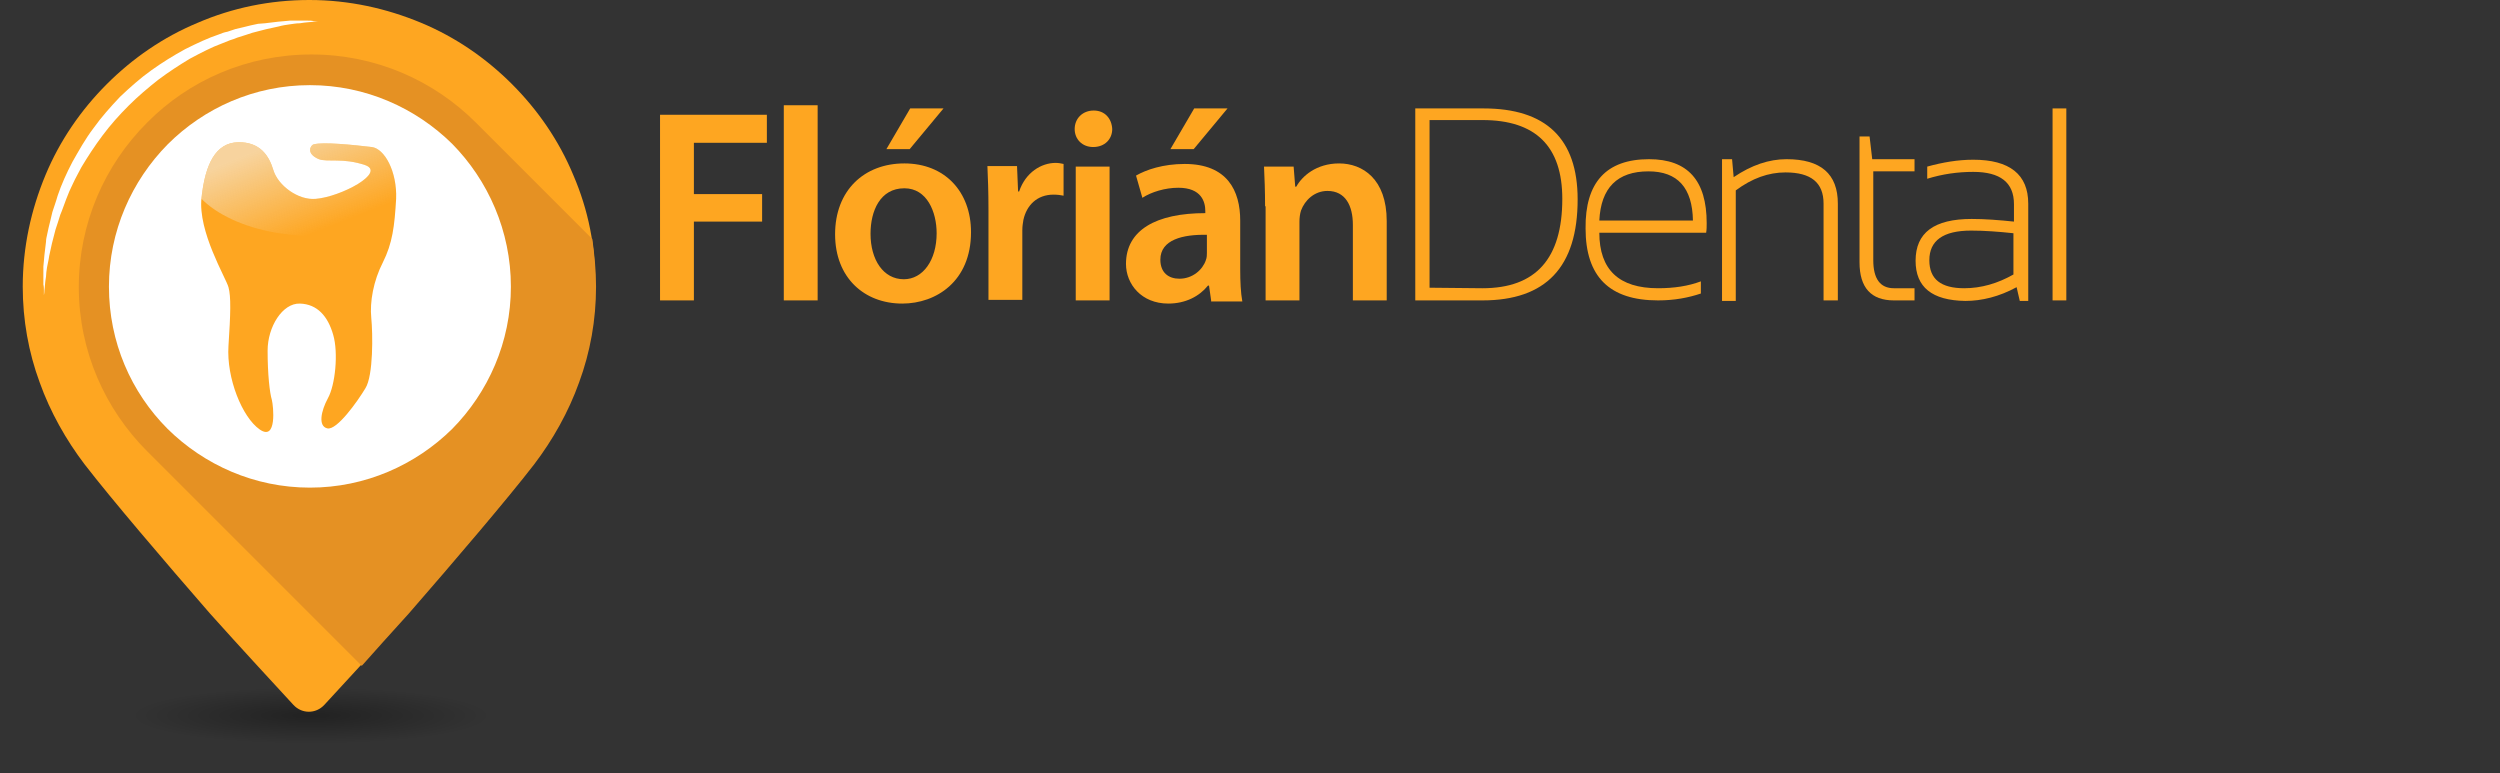 <?xml version="1.0" encoding="utf-8"?>
<!-- Generator: Adobe Illustrator 19.0.0, SVG Export Plug-In . SVG Version: 6.00 Build 0)  -->
<svg version="1.1" id="Layer_1" xmlns="http://www.w3.org/2000/svg" xmlns:xlink="http://www.w3.org/1999/xlink" x="0px" y="0px"
	 viewBox="94 225.1 472.7 146.2" style="enable-background:new 94 225.1 472.7 146.2;" xml:space="preserve">
<rect x="94" y="225.1" width="472.7" height="146.2" fill="#333333" stroke="none"/>
<style type="text/css">
	.st0{opacity:0.34;fill:url(#XMLID_4_);enable-background:new    ;}
	.st1{fill:url(#XMLID_5_);}
	.st2{fill:#F2F2F2;}
	.st3{enable-background:new    ;}
	.st4{fill:#FEA621;}
	.st5{fill:#E59123;}
	.st6{fill:#FFFFFF;}
	.st7{opacity:0.6;enable-background:new    ;}
	.st8{clip-path:url(#SVGID_2_);fill:url(#XMLID_6_);}
</style>
<radialGradient id="XMLID_4_" cx="152.8" cy="-985.41" r="34.101" gradientTransform="matrix(1 0 0 -0.157 0 205.694)" gradientUnits="userSpaceOnUse">
	<stop  offset="0" style="stop-color:#000000"/>
	<stop  offset="1" style="stop-color:#000000;stop-opacity:0"/>
</radialGradient>
<ellipse id="XMLID_444_" class="st0" cx="152.8" cy="359.9" rx="47.8" ry="6.4"/>
<g id="XMLID_2_">
	
		<linearGradient id="XMLID_5_" gradientUnits="userSpaceOnUse" x1="116.733" y1="701.853" x2="130.445" y2="715.565" gradientTransform="matrix(1 0 0 1 0 -458.49)">
		<stop  offset="0" style="stop-color:#FFFFFF"/>
		<stop  offset="0.65" style="stop-color:#000000"/>
	</linearGradient>
	<path id="XMLID_3_" class="st1" d="M102.1,280.9l-0.1-2v-0.7v-2.7l0.2-2.2c0-0.5,0.1-1,0.2-1.6c0-0.3,0.1-0.6,0.1-0.9
		c0-0.4,0.1-0.8,0.2-1.3l0.3-1.5c0.1-0.7,0.3-1.3,0.5-2c0.1-0.3,0.1-0.6,0.2-0.9l0.5-1.5c0.1-0.5,0.3-1,0.5-1.6
		c0.7-2,1.6-4.2,2.8-6.5c1.4-2.6,2.6-4.6,4-6.4c1.6-2.1,3.3-4.1,5.1-5.9c1.8-1.8,3.8-3.5,5.9-5.1c1.8-1.3,3.8-2.6,6.4-4
		c2.3-1.2,4.5-2.1,6.5-2.8c0.5-0.2,1.1-0.4,1.6-0.5l1.5-0.5c0.3-0.1,0.6-0.2,0.9-0.2c0.7-0.2,1.4-0.3,2-0.5l1.5-0.3
		c0.4-0.1,0.8-0.2,1.2-0.2c0.3,0,0.6-0.1,0.9-0.1c0.6-0.1,1.1-0.1,1.6-0.2l2.2-0.2h2.7h0.7l2,0.1v0.5l-0.9,0.1c-0.2,0-0.4,0-0.7,0.1
		c-0.5,0-1.1,0.1-1.9,0.2l-1.8,0.3l-2.1,0.4c-1.6,0.3-3.3,0.7-5,1.2c-0.6,0.2-1.2,0.4-1.9,0.6c-0.3,0.1-0.6,0.2-0.9,0.3l-1.4,0.5
		c-0.5,0.2-1,0.4-1.5,0.6l-1.5,0.6c-0.3,0.1-0.6,0.3-1,0.5c-0.2,0.1-0.4,0.2-0.5,0.3c-0.7,0.3-1.4,0.7-2.1,1.1
		c-0.3,0.2-0.6,0.3-0.9,0.5c-1.9,1.1-3.9,2.4-6,3.9c-1.9,1.5-3.8,3.1-5.6,4.8c-1.7,1.7-3.4,3.6-4.8,5.6c-1.5,2-2.8,4-3.9,6
		c-0.2,0.3-0.3,0.7-0.5,1c-0.4,0.7-0.7,1.4-1.1,2.1c-0.1,0.2-0.2,0.4-0.3,0.5c-0.2,0.3-0.3,0.6-0.5,1l-0.6,1.5
		c-0.3,0.6-0.5,1.2-0.7,1.8c-0.1,0.4-0.3,0.8-0.4,1.2c-0.1,0.3-0.2,0.6-0.3,0.9c-0.2,0.7-0.4,1.3-0.6,1.9c-0.5,1.7-0.9,3.4-1.2,5
		l-0.4,2.1l-0.2,1.8c-0.1,0.7-0.2,1.4-0.2,1.9c0,0.3,0,0.5-0.1,0.7l-0.1,0.9L102.1,280.9z"/>
</g>
<circle id="XMLID_536_" class="st2" cx="150.5" cy="279.2" r="41.7"/>
<g class="st3">
	<path class="st4" d="M218.8,246.8H239v5.3h-13.8v9.7h12.9v5.2h-12.9v14.9h-6.4L218.8,246.8L218.8,246.8z"/>
	<path class="st4" d="M242.2,245h6.4v36.9h-6.4V245z"/>
	<path class="st4" d="M277.6,269c0,9.3-6.6,13.5-13,13.5c-7.2,0-12.7-4.9-12.7-13.1c0-8.3,5.5-13.4,13.1-13.4
		C272.6,256,277.6,261.3,277.6,269z M258.6,269.3c0,4.9,2.4,8.6,6.3,8.6c3.6,0,6.2-3.6,6.2-8.7c0-4-1.8-8.5-6.1-8.5
		C260.4,260.7,258.6,265,258.6,269.3z M272.4,245.6l-6.4,7.7h-4.4l4.5-7.7C266.1,245.6,272.4,245.6,272.4,245.6z"/>
	<path class="st4" d="M280.9,264.7c0-3.4-0.1-5.9-0.2-8.2h5.6l0.2,4.8h0.2c1.2-3.6,4.2-5.4,6.9-5.4c0.6,0,1,0.1,1.5,0.2v6
		c-0.5-0.1-1.1-0.2-1.9-0.2c-3.1,0-5.1,2-5.7,4.8c-0.1,0.6-0.2,1.2-0.2,2v13.1h-6.4L280.9,264.7L280.9,264.7z"/>
	<path class="st4" d="M304.3,249.5c0,1.9-1.4,3.4-3.6,3.4c-2.1,0-3.5-1.5-3.5-3.4c0-2,1.5-3.5,3.6-3.5S304.2,247.5,304.3,249.5z
		 M297.4,281.9v-25.3h6.4v25.3H297.4z"/>
	<path class="st4" d="M323,281.9l-0.4-2.8h-0.2c-1.6,2-4.2,3.4-7.5,3.4c-5.1,0-8-3.7-8-7.5c0-6.4,5.7-9.6,15-9.6V265
		c0-1.7-0.7-4.4-5.1-4.4c-2.5,0-5.1,0.8-6.8,1.9l-1.2-4.2c1.9-1.1,5.1-2.2,9.2-2.2c8.1,0,10.5,5.1,10.5,10.7v9.2
		c0,2.3,0.1,4.5,0.4,6.1H323V281.9z M322.2,269.5c-4.5-0.1-8.8,0.9-8.8,4.7c0,2.5,1.6,3.6,3.6,3.6c2.5,0,4.4-1.7,5-3.5
		c0.2-0.5,0.2-1,0.2-1.4V269.5z M326.1,245.6l-6.4,7.7h-4.4l4.5-7.7C319.8,245.6,326.1,245.6,326.1,245.6z"/>
	<path class="st4" d="M333.2,264.1c0-2.9-0.1-5.4-0.2-7.5h5.6l0.3,3.8h0.2c1.1-2,3.8-4.4,8.1-4.4c4.4,0,9,2.9,9,10.9v15h-6.4v-14.3
		c0-3.6-1.4-6.4-4.8-6.4c-2.5,0-4.3,1.8-5,3.7c-0.2,0.6-0.3,1.4-0.3,2.1v14.9h-6.4v-17.8H333.2z"/>
</g>
<g class="st3">
	<path class="st4" d="M361.6,281.9v-36.3h12.9c11.8,0,17.8,5.7,17.8,17.2c0,12.8-6,19.1-18,19.1H361.6z M374.3,279.6
		c10.1,0,15.1-5.6,15.1-16.9c0-9.9-5-14.9-15.1-14.9h-10v31.7L374.3,279.6L374.3,279.6z"/>
	<path class="st4" d="M405.8,255.2c7.3,0,10.9,4,10.9,12.1c0,0.6,0,1.2-0.1,1.8h-20.2c0,7,3.7,10.5,11.1,10.5c3,0,5.7-0.4,8.1-1.3
		v2.3c-2.4,0.8-5,1.3-8.1,1.3c-9.2,0-13.7-4.5-13.7-13.6C393.7,259.6,397.7,255.2,405.8,255.2z M396.4,266.8h17.7
		c-0.1-6.2-2.9-9.3-8.4-9.3C399.8,257.5,396.7,260.6,396.4,266.8z"/>
	<path class="st4" d="M419.6,281.9v-26.7h1.9l0.3,3.4c3.4-2.3,6.7-3.4,10-3.4c6.5,0,9.7,2.8,9.7,8.4v18.3h-2.7v-18.3
		c0-4-2.4-5.9-7.2-5.9c-3.2,0-6.3,1.1-9.4,3.4V282h-2.6V281.9z"/>
	<path class="st4" d="M445.6,250.9h1.9l0.5,4.3h8v2.3h-7.8v16.8c0,3.5,1.3,5.3,3.9,5.3h3.9v2.3h-3.9c-4.3,0-6.5-2.4-6.5-7.2V250.9z"
		/>
	<path class="st4" d="M456.2,274.4c0-5.3,3.5-7.9,10.6-7.9c2.5,0,5.1,0.2,8,0.5v-3.3c0-4.1-2.6-6.1-7.7-6.1c-2.9,0-5.8,0.4-8.7,1.3
		v-2.3c2.9-0.8,5.8-1.3,8.7-1.3c6.9,0,10.4,2.8,10.4,8.3V282h-1.6l-0.6-2.6c-3.3,1.8-6.6,2.6-9.7,2.6
		C459.3,281.9,456.2,279.4,456.2,274.4z M466.7,268.7c-5.3,0-7.9,1.9-7.9,5.6c0,3.6,2.2,5.3,6.6,5.3c3.2,0,6.3-0.9,9.3-2.6v-7.8
		C471.9,268.9,469.2,268.7,466.7,268.7z"/>
	<path class="st4" d="M484.7,245.6v36.3h-2.6v-36.3H484.7z"/>
</g>
<g id="XMLID_517_">
	<g id="XMLID_518_">
		<path id="XMLID_527_" class="st4" d="M202.4,258.2c-2.7-6.5-6.7-12.3-11.6-17.2c-4.9-4.9-10.7-8.9-17.2-11.6s-13.6-4.3-21.1-4.3
			s-14.6,1.5-21.1,4.3c-6.5,2.7-12.3,6.7-17.2,11.6c-4.9,4.9-8.9,10.7-11.6,17.2c-2.7,6.5-4.3,13.6-4.3,21.1
			c0,6.3,1.1,12.4,3.2,18.1c2,5.6,5,10.9,8.5,15.5c5.1,6.6,15,18.2,23.7,28.2c6,6.7,12.3,13.5,15.8,17.3c1.6,1.7,4.2,1.7,5.8,0
			c3.5-3.8,9.8-10.6,15.8-17.3c8.7-10,18.7-21.6,23.7-28.2c3.6-4.7,6.5-9.9,8.5-15.5s3.2-11.7,3.2-18.1
			C206.7,271.8,205.2,264.7,202.4,258.2z M179.4,306.1c-6.8,6.9-16.3,11.2-26.8,11.2s-20-4.3-26.9-11.1
			c-6.9-6.9-11.1-16.4-11.1-26.9s4.3-20,11.1-26.9c6.9-6.9,16.4-11.2,26.9-11.2s20,4.3,26.9,11.1c6.9,6.8,11.1,16.4,11.1,26.9
			S186.3,299.2,179.4,306.1z"/>
		<path id="XMLID_526_" class="st5" d="M206.7,279.3c0,6.3-1.1,12.4-3.2,18.1c-2,5.6-5,10.9-8.5,15.5c-5.1,6.6-15,18.2-23.7,28.2
			c-3.3,3.6-6.3,7-8.9,9.9l-40.6-40.6c-7.9-7.9-12.9-18.9-12.9-31s4.9-23.1,12.9-31.1c7.9-8,18.9-12.9,31.1-12.9
			c12.1,0,23.1,4.9,31.1,12.9l22,22C206.4,273.3,206.7,276.2,206.7,279.3z"/>
		<g id="XMLID_522_">
			<path id="XMLID_523_" class="st6" d="M190.6,279.3c0,10.5-4.3,20-11.1,26.9c-6.9,6.8-16.4,11.1-26.9,11.1s-20-4.3-26.9-11.1
				c-6.9-6.9-11.1-16.4-11.1-26.9s4.3-20,11.1-26.9c6.9-6.9,16.4-11.2,26.9-11.2s20,4.3,26.9,11.1
				C186.3,259.2,190.6,268.8,190.6,279.3z"/>
		</g>
		<path id="XMLID_521_" class="st6" d="M102.3,280.9c0,0,0-0.3,0-0.9c0-0.3,0-0.7-0.1-1.1c0-0.2,0-0.4,0-0.7c0-0.2,0-0.5,0-0.8
			c0-0.6,0-1.2,0-1.9c0.1-0.7,0.1-1.4,0.2-2.2c0.1-0.8,0.2-1.6,0.3-2.5c0-0.4,0.1-0.9,0.2-1.3c0.1-0.5,0.2-0.9,0.3-1.4
			c0.2-0.9,0.5-1.9,0.7-2.9c0.2-0.5,0.3-1,0.5-1.5c0.2-0.5,0.3-1,0.5-1.6c0.7-2.1,1.7-4.3,2.8-6.4c1.2-2.1,2.4-4.3,4-6.4
			c1.5-2.1,3.2-4,5-5.9c1.9-1.8,3.8-3.5,5.9-5s4.2-2.8,6.4-4c2.2-1.1,4.3-2.1,6.4-2.8c0.5-0.2,1-0.4,1.6-0.5c0.5-0.2,1-0.3,1.5-0.5
			c1-0.2,2-0.5,2.9-0.7c0.5-0.1,0.9-0.2,1.4-0.3c0.4,0,0.9-0.1,1.3-0.1c0.9-0.1,1.7-0.2,2.5-0.3c0.8-0.1,1.5-0.1,2.2-0.2
			c0.7,0,1.3,0,1.9,0c0.3,0,0.5,0,0.8,0c0.2,0,0.5,0,0.7,0c0.4,0,0.8,0,1.1,0.1c0.6,0,0.9,0,0.9,0s-0.3,0-0.9,0.1
			c-0.6,0.1-1.5,0.1-2.6,0.3c-0.6,0-1.2,0.1-1.9,0.2c-0.7,0.1-1.4,0.2-2.1,0.4c-1.5,0.3-3.2,0.7-5,1.2c-0.9,0.3-1.8,0.6-2.8,0.9
			c-0.5,0.2-1,0.4-1.4,0.5c-0.5,0.2-1,0.4-1.5,0.6s-1,0.4-1.5,0.6s-1,0.5-1.5,0.7c-1,0.5-2,1-3.1,1.6c-2,1.2-4,2.5-6,4
			c-1.9,1.5-3.8,3.1-5.6,4.9c-1.8,1.8-3.4,3.6-4.9,5.6s-2.8,4-4,6c-0.5,1-1.1,2-1.6,3.1c-0.2,0.5-0.5,1-0.7,1.5
			c-0.2,0.5-0.4,1-0.6,1.5c-0.4,1-0.7,2-1.1,2.9c-0.3,1-0.6,1.9-0.9,2.8c-0.5,1.8-0.9,3.5-1.2,5c-0.1,0.8-0.3,1.5-0.4,2.1
			c-0.1,0.7-0.2,1.3-0.2,1.8c-0.2,1.1-0.2,2-0.3,2.6C102.4,280.5,102.3,280.9,102.3,280.9z"/>
	</g>
</g>
<path id="XMLID_516_" class="st4" d="M153.3,252.4c1.8-0.5,7.6,0.1,11,0.5c2.4,0.3,4.8,4.6,4.6,9.8c-0.3,5.2-0.7,8.4-2.5,12
	c-1.8,3.5-2.5,7.5-2.2,10.5s0.4,10.9-1.1,13.3c-1.5,2.5-5.4,8-7.2,7.6c-1.8-0.4-1.2-3.3,0.1-5.7c1.4-2.5,2-8.6,1-12
	c-1-3.5-3-5.8-6.3-5.9s-6.1,4.4-6.1,8.9s0.4,8,0.8,9.3c0.3,1.2,1,7.9-2.3,5.6c-3.3-2.3-6.3-9.7-5.9-15.8c0.4-6.1,0.5-9.3,0-11.1
	c-0.5-1.8-5.8-10.5-5.1-16.9c0.7-6.4,2.7-10.4,6.9-10.5c4.2-0.1,5.9,2.6,6.7,5.3c0.9,2.9,4.7,5.7,8,5.4c4.8-0.4,13.4-5,9.3-6.4
	c-4.2-1.4-7-0.5-8.7-1.1C151.7,254.1,152.8,252.5,153.3,252.4z"/>
<g id="XMLID_513_" class="st7">
	<g>
		<g>
			<defs>
				<ellipse id="SVGID_1_" cx="153.3" cy="256" rx="24.3" ry="13.7"/>
			</defs>
			<clipPath id="SVGID_2_">
				<use xlink:href="#SVGID_1_"  style="overflow:visible;"/>
			</clipPath>
			
				<linearGradient id="XMLID_6_" gradientUnits="userSpaceOnUse" x1="143.502" y1="711.7" x2="150.246" y2="728.869" gradientTransform="matrix(1 0 0 1 0 -458.49)">
				<stop  offset="0" style="stop-color:#F2F2F2"/>
				<stop  offset="1" style="stop-color:#F2F2F2;stop-opacity:0"/>
			</linearGradient>
			<path id="XMLID_515_" class="st8" d="M153.3,252.4c1.8-0.5,7.6,0.1,11,0.5c2.4,0.3,4.8,4.6,4.6,9.8c-0.3,5.2-0.7,8.4-2.5,12
				c-1.8,3.5-2.5,7.5-2.2,10.5s0.4,10.9-1.1,13.3c-1.5,2.5-5.4,8-7.2,7.6c-1.8-0.4-1.2-3.3,0.1-5.7s2-8.6,1-12c-1-3.5-3-5.8-6.3-5.9
				s-6.1,4.4-6.1,8.9s0.4,8,0.8,9.3c0.3,1.2,1,7.9-2.3,5.6c-3.3-2.3-6.3-9.7-5.9-15.8c0.4-6.1,0.5-9.3,0-11.1
				c-0.5-1.8-5.8-10.5-5.1-16.9c0.7-6.4,2.7-10.4,6.9-10.5c4.2-0.1,5.9,2.6,6.7,5.3c0.9,2.9,4.7,5.7,8,5.4c4.8-0.4,13.4-5,9.3-6.4
				c-4.2-1.4-7-0.5-8.7-1.1C151.7,254.1,152.8,252.5,153.3,252.4z"/>
		</g>
	</g>
</g>
</svg>
